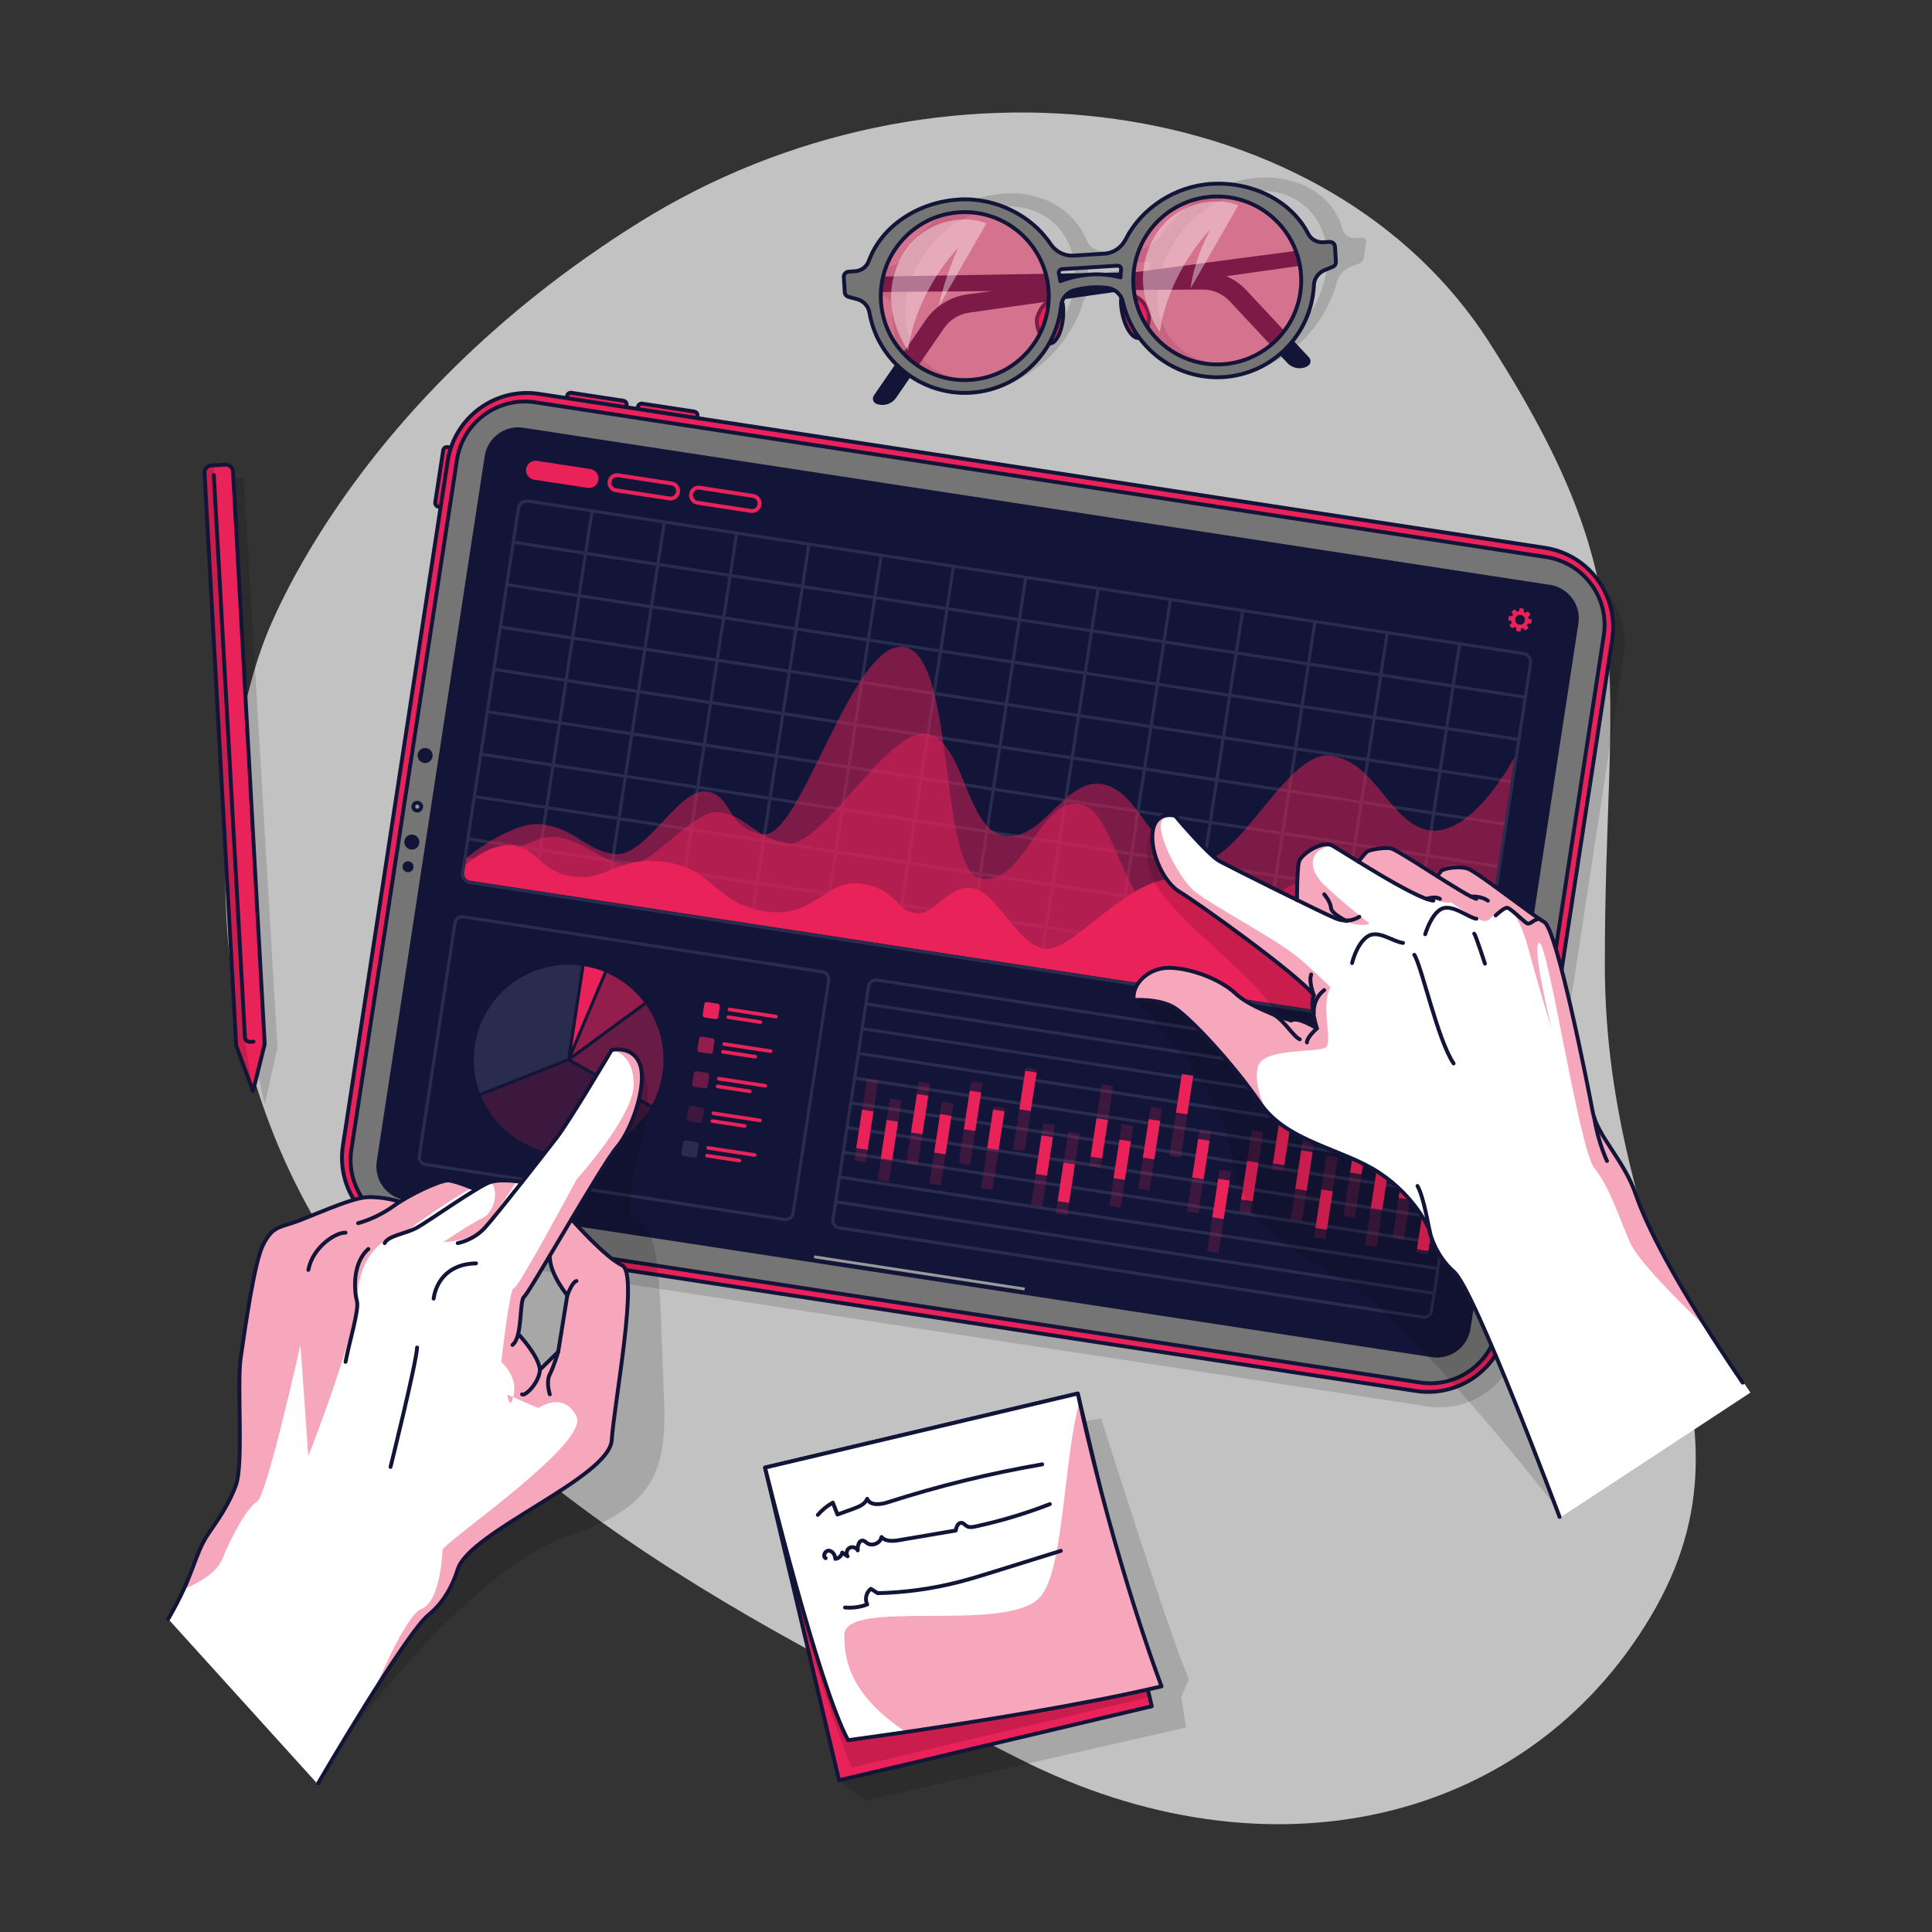 <?xml version="1.0" encoding="UTF-8"?>
<svg xmlns="http://www.w3.org/2000/svg" version="1.1" xmlns:xlink="http://www.w3.org/1999/xlink" viewBox="0 0 500 500">
  <rect x="0" y="0" width="500" height="500" fill="#333333" stroke="none"/>
  <defs>
    <style>
      .cls-1, .cls-2, .cls-3, .cls-4, .cls-5, .cls-6, .cls-7 {
        fill: #e92359;
      }

      .cls-1, .cls-8, .cls-9, .cls-10, .cls-11, .cls-3, .cls-4, .cls-12, .cls-6, .cls-7, .cls-13 {
        stroke-width: 0px;
      }

      .cls-1, .cls-10 {
        opacity: .4;
      }

      .cls-14 {
        fill: none;
      }

      .cls-14, .cls-15, .cls-16, .cls-17, .cls-5 {
        stroke: #121538;
        stroke-linecap: round;
        stroke-linejoin: round;
      }

      .cls-18 {
        clip-path: url(#clippath-2);
      }

      .cls-8 {
        opacity: .7;
      }

      .cls-8, .cls-19, .cls-10, .cls-17, .cls-12, .cls-13 {
        fill: #fff;
      }

      .cls-20 {
        clip-path: url(#clippath-1);
      }

      .cls-9 {
        fill: #121538;
      }

      .cls-15 {
        fill: #999;
      }

      .cls-16 {
        fill: #757575;
      }

      .cls-21, .cls-13 {
        opacity: .1;
      }

      .cls-22 {
        clip-path: url(#clippath);
      }

      .cls-11 {
        fill: #000;
        fill-opacity: .7;
      }

      .cls-11, .cls-7 {
        opacity: .2;
      }

      .cls-3 {
        opacity: .6;
      }

      .cls-6 {
        opacity: .5;
      }
    </style>
    <clipPath id="clippath">
      <rect class="cls-5" x="206.45" y="369.11" width="83.17" height="83.17" transform="translate(-87.95 68.19) rotate(-13.32)"/>
    </clipPath>
    <clipPath id="clippath-1">
      <path class="cls-17" d="M300.61,436.42c-20.22,4.79-48.87,9.29-66.15,11.83-9.04,1.32-14.98,2.1-14.98,2.1-7.66-14.04-21.48-70.54-21.48-70.54l80.93-19.16c.15.69.3,1.38.45,2.06,9.66,43.73,21.23,73.71,21.23,73.71Z"/>
    </clipPath>
    <clipPath id="clippath-2">
      <path class="cls-5" d="M60.3,122l8.2,148.2-3.02,12.19-4.35-11.78-8.2-148.2c-.06-1.03.73-1.9,1.75-1.96l3.65-.2c1.03-.06,1.9.73,1.96,1.75Z"/>
    </clipPath>
  </defs>
  <g id="Background_Simple" data-name="Background Simple">
    <path class="cls-8" d="M67.93,167.09s-27.88,71.99,11.3,144.5c39.17,72.52,119.88,110.8,184.47,143.55,64.59,32.75,131.66,16.8,163.53-36.84,31.87-53.64-11.85-91.93-11.9-168.42-.05-76.49,11.45-96.74-29.96-161.36C343.96,23.89,242.31,9.59,165.47,57.52c-76.84,47.93-97.54,109.56-97.54,109.56Z"/>
  </g>
  <g id="Note">
    <g>
      <path class="cls-11" d="M201.28,382.66l83.68-15.61s18.94,59.76,22.76,67.49l-2.02,4.69,1.26,7.85-83.14,18.92-6.67-5.26-15.87-78.08Z"/>
      <g>
        <g>
          <rect class="cls-2" x="206.45" y="369.11" width="83.17" height="83.17" transform="translate(-87.95 68.19) rotate(-13.32)"/>
          <g class="cls-22">
            <path class="cls-11" d="M284.09,382.48l13.43,56.71-77.18,18.27c-9.3-23.27-16.41-52.57-16.41-52.57l80.16-22.41Z"/>
          </g>
          <rect class="cls-14" x="206.45" y="369.11" width="83.17" height="83.17" transform="translate(-87.95 68.19) rotate(-13.32)"/>
        </g>
        <g>
          <path class="cls-19" d="M300.61,436.42c-20.22,4.79-48.87,9.29-66.15,11.83-9.04,1.32-14.98,2.1-14.98,2.1-7.66-14.04-21.48-70.54-21.48-70.54l80.93-19.16c.15.69.3,1.38.45,2.06,9.66,43.73,21.23,73.71,21.23,73.71Z"/>
          <g class="cls-20">
            <path class="cls-1" d="M300.61,436.42c-20.22,4.79-48.87,9.29-66.15,11.83-12.98-8.63-16.11-17.09-15.95-25.16.18-9.59,41.91-.22,50.63-9.71,6.22-6.77,6.04-35.51,10.24-50.67,9.66,43.73,21.23,73.71,21.23,73.71Z"/>
          </g>
          <path class="cls-14" d="M300.61,436.42c-20.22,4.79-48.87,9.29-66.15,11.83-9.04,1.32-14.98,2.1-14.98,2.1-7.66-14.04-21.48-70.54-21.48-70.54l80.93-19.16c.15.69.3,1.38.45,2.06,9.66,43.73,21.23,73.71,21.23,73.71Z"/>
        </g>
        <path class="cls-14" d="M211.65,392.05c1.1-1.27,2.42-2.35,3.89-3.17.4,1.03.8,2.05,1.2,3.08,1.4-.51,2.8-1.02,4.19-1.52,1.4-.51,2.95-1.16,3.49-2.55.77,1.83,3.42,1.52,5.31.91,13.08-4.21,26.46-7.5,40-9.83"/>
        <path class="cls-14" d="M213.68,403.25c-.87-.45-.15-2.01.83-1.94s1.61,1.14,1.69,2.12c.85-.09,1.6-.78,1.77-1.63.46.32.92.64,1.39.97-.48-.69-.24-1.76.48-2.18.72-.42,1.78-.1,2.14.65-.1-1.13.34-2.78,1.45-2.51.36.09.63.39.94.61,1.32.95,3.5.04,3.76-1.56,1.09,1.24,3.04,1.07,4.67.79,4.85-.83,9.71-1.65,14.56-2.48.13-.92.6-2.1,1.51-1.98.53.07.88.59,1.35.86.66.38,1.49.24,2.23.08,6.55-1.42,13-3.35,19.25-5.79"/>
        <path class="cls-14" d="M218.7,416.02c1.94.17,3.92-.1,5.74-.79-.69-1.34-.27-3.15.94-4.05.59.38,1.17.75,1.76,1.13,7.08-.16,14.13-1.13,20.99-2.89,3.08-.79,6.11-1.74,9.15-2.68,5.75-1.79,11.51-3.59,17.26-5.38"/>
      </g>
    </g>
  </g>
  <g id="Glasses">
    <g>
      <path class="cls-11" d="M352.44,61.51l-1.61.1c-1.63.1-2.97-.78-3.37-2.28-2.45-8.95-11.43-13.98-21.84-13.33-9.39.58-19.27,6.5-25,14.68-1.55,2.21-3.92,3.73-6.32,3.88l-7.99.5c-2.4.15-4.34-1.1-5.21-3.16-3.23-7.62-11.42-12.42-20.81-11.84-10.41.65-21.17,6.9-26.52,16.33-.89,1.58-2.54,2.65-4.17,2.75l-1.61.1c-.73.05-1.42.69-1.54,1.45l-.63,4.02c-.1.62.22,1.14.78,1.26l1.95.58c1.53.46,2.49,1.84,2.4,3.57-.69,12.81,8.35,22.22,21.23,21.43,12.42-.77,24.22-10.78,28.08-23.14.62-2,2.39-3.66,4.37-4.16,2.33-.58,5.33-1.01,8.43-.59,1.88.25,3.2,1.72,3.19,3.71-.03,12.14,8.83,20.9,21.26,20.13,12.87-.8,25.09-11.53,28.47-24.51.46-1.76,1.88-3.29,3.58-3.94l2.17-.84c.61-.19,1.1-.76,1.2-1.38l.63-4.02c.12-.75-.38-1.33-1.11-1.28ZM252.69,98.14c-11.96.74-20.11-8.68-18.17-21,1.94-12.32,13.26-22.95,25.22-23.69,11.96-.74,20.11,8.68,18.17,21-1.94,12.32-13.26,22.95-25.22,23.69ZM281.48,71.85c.05-.7.07-1.39.06-2.07,0-.56.51-1.1,1.07-1.14l14.32-.89c.56-.03.91.45.73,1.03-.22.69-.42,1.38-.6,2.08-6.16-1.81-12.31-.21-15.57.99ZM318.02,94.09c-11.96.74-20.11-8.68-18.17-21,1.94-12.32,13.26-22.95,25.22-23.69,11.96-.74,20.11,8.68,18.17,21-1.94,12.32-13.26,22.95-25.22,23.69Z"/>
      <path class="cls-9" d="M342.17,64.02l-91.76,12.16c-4.38.58-8.31,2.99-10.82,6.63l-13.43,19.53c-.53.77-.2,1.84.68,2.18h0c1.85.71,3.95.06,5.07-1.57l12.42-18.04c1.5-2.17,3.84-3.62,6.45-3.99l91.73-13-.34-3.9Z"/>
      <path class="cls-9" d="M218.38,71.72l92.54-1.53c4.42-.07,8.66,1.73,11.68,4.96l16.17,17.34c.64.69.47,1.79-.35,2.26h0c-1.73.98-3.9.64-5.25-.81l-14.95-16.01c-1.8-1.93-4.33-3.02-6.97-3l-92.64.7-.24-3.91Z"/>
      <g>
        <path class="cls-5" d="M274.47,77.61c1.14.22,1.09,7.97-1.49,10.63-2.57,2.66-5.23-3.77-4.55-6.07.68-2.3,2.47-5.24,6.04-4.57Z"/>
        <path class="cls-5" d="M290.55,76.61c-1.1.35-.09,8.05,2.79,10.37,2.88,2.32,4.72-4.39,3.77-6.58-.95-2.19-3.1-4.9-6.56-3.79Z"/>
      </g>
      <path class="cls-6" d="M233.22,59.38c4.84-4.14,15.09-11.19,26.31-4.49,11.22,6.71,15.1,13.98,12.79,23.87-2.31,9.89-9.37,23.07-26.01,20.77-16.64-2.3-28.12-27.3-13.09-40.15Z"/>
      <path class="cls-6" d="M298.65,56.19c4.84-4.14,15.09-11.19,26.31-4.49,11.22,6.71,15.1,13.98,12.79,23.87-2.31,9.89-9.37,23.07-26.01,20.77-16.64-2.3-28.12-27.3-13.09-40.15Z"/>
      <path class="cls-16" d="M344.08,62.6l-1.61.1c-1.63.1-3.18-.75-3.92-2.21-4.45-8.68-14.66-13.55-25.08-12.9-9.39.58-18.1,6.34-22.11,14.29-1.08,2.15-3.15,3.62-5.55,3.77l-7.99.5c-2.4.15-4.64-1.06-5.98-3.06-4.96-7.39-14.31-12.04-23.7-11.45-10.41.65-19.94,6.73-23.29,15.9-.56,1.53-1.99,2.57-3.62,2.67l-1.61.1c-.73.05-1.29.67-1.24,1.41l.24,3.91c.04.6.48,1.1,1.07,1.22l2.1.56c1.65.44,2.93,1.78,3.22,3.46,2.12,12.44,13.36,21.56,26.23,20.76,12.42-.77,22.18-10.51,23.37-22.51.19-1.94,1.62-3.56,3.51-4.04,2.24-.57,5.18-.99,8.42-.59,1.96.24,3.62,1.67,4.05,3.6,2.64,11.79,13.55,20.27,25.98,19.5,12.87-.8,22.89-11.24,23.47-23.84.08-1.71,1.18-3.19,2.76-3.84l2.02-.82c.57-.19.95-.74.91-1.34l-.24-3.91c-.05-.73-.67-1.29-1.41-1.24ZM251.03,98.33c-11.96.74-22.3-8.39-23.04-20.35-.74-11.96,8.39-22.3,20.35-23.04,11.96-.74,22.3,8.39,23.04,20.35.74,11.96-8.39,22.3-20.35,23.04ZM274.43,72.77c-.11-.68-.24-1.35-.4-2.01-.13-.54.27-1.07.83-1.11l14.32-.89c.56-.03,1.03.44.96,1-.08.67-.13,1.34-.15,2.02-6.64-1.75-12.52-.18-15.57.99ZM316.37,94.28c-11.96.74-22.3-8.39-23.04-20.35-.74-11.96,8.39-22.3,20.35-23.04,11.96-.74,22.3,8.39,23.04,20.35.74,11.96-8.39,22.3-20.35,23.04Z"/>
      <path class="cls-10" d="M235,90.64s-8.01-10.58-2.36-22.88c5.09-11.07,17.02-12.33,22.64-9.95l-12.33,21.47c1.64-8.02,5.1-15.25,5.1-15.25,0,0-10.87,10.99-13.05,26.61Z"/>
      <path class="cls-10" d="M300.18,85.97s-8.01-10.58-2.36-22.88c5.09-11.07,17.02-12.33,22.64-9.95l-12.33,21.47c.93-7.72,5.1-15.25,5.1-15.25,0,0-10.87,10.99-13.05,26.61Z"/>
    </g>
  </g>
  <g id="Pen">
    <g>
      <polygon class="cls-11" points="65.6 272.84 68.5 285.87 71.81 271.12 63.11 123.79 57.18 123.79 65.6 272.84"/>
      <g>
        <g>
          <path class="cls-2" d="M60.3,122l8.2,148.2-3.02,12.19-4.35-11.78-8.2-148.2c-.06-1.03.73-1.9,1.75-1.96l3.65-.2c1.03-.06,1.9.73,1.96,1.75Z"/>
          <g class="cls-18">
            <path class="cls-11" d="M65.48,282.39l-4.35-11.78-8.2-148.2c-.06-1.03.73-1.9,1.75-1.96l.51-.03,8.26,149.29,2.02,12.68Z"/>
          </g>
          <path class="cls-14" d="M60.3,122l8.2,148.2-3.02,12.19-4.35-11.78-8.2-148.2c-.06-1.03.73-1.9,1.75-1.96l3.65-.2c1.03-.06,1.9.73,1.96,1.75Z"/>
        </g>
        <path class="cls-5" d="M55.34,122.95l8.05,145.49c.04.7.63,1.23,1.33,1.19l.88-.05"/>
      </g>
    </g>
  </g>
  <g id="Device">
    <g>
      <path class="cls-11" d="M91.75,300.46l27.11-177.13c1.74-11.34,12.34-19.13,23.68-17.39l260.31,39.84c11.34,1.74,19.13,12.34,17.39,23.68l-27.11,177.13c-1.74,11.34-12.34,19.13-23.68,17.39l-260.31-39.84c-11.34-1.74-19.13-12.34-17.39-23.68Z"/>
      <g>
        <path class="cls-5" d="M110.19,120.43h13.61c.55,0,.99.44.99.99v5.74h-15.59v-5.74c0-.55.44-.99.99-.99Z" transform="translate(-23.07 220.7) rotate(-81.3)"/>
        <path class="cls-5" d="M147.3,102.66h13.61c.55,0,.99.44.99.99v5.74h-15.59v-5.74c0-.55.44-.99.99-.99Z" transform="translate(17.81 -22.1) rotate(8.7)"/>
        <path class="cls-5" d="M165.63,105.46h13.61c.55,0,.99.44.99.99v5.74h-15.59v-5.74c0-.55.44-.99.99-.99Z" transform="translate(18.45 -24.84) rotate(8.7)"/>
        <path class="cls-5" d="M88.75,296.46l27.11-177.13c1.74-11.34,12.34-19.13,23.68-17.39l260.31,39.84c11.34,1.74,19.13,12.34,17.39,23.68l-27.11,177.13c-1.74,11.34-12.34,19.13-23.68,17.39l-260.31-39.84c-11.34-1.74-19.13-12.34-17.39-23.68Z"/>
        <path class="cls-16" d="M367.48,357.79l-261.66-40.05c-9.7-1.49-16.37-10.56-14.88-20.26l27.32-178.48c1.49-9.7,10.56-16.37,20.26-14.88l261.66,40.05c9.7,1.49,16.37,10.56,14.88,20.26l-27.32,178.48c-1.49,9.7-10.56,16.37-20.26,14.88Z"/>
        <path class="cls-15" d="M108.99,208.92c-.09.56-.61.94-1.16.85-.56-.09-.94-.61-.85-1.16.09-.56.61-.94,1.16-.85.56.09.94.61.85,1.16Z"/>
        <path class="cls-9" d="M108.51,218.23c-.16,1.06-1.16,1.79-2.22,1.63-1.06-.16-1.79-1.16-1.63-2.22.16-1.06,1.16-1.79,2.22-1.63s1.79,1.16,1.63,2.22Z"/>
        <path class="cls-9" d="M111.94,195.82c-.16,1.06-1.16,1.79-2.22,1.63-1.06-.16-1.79-1.16-1.63-2.22.16-1.06,1.16-1.79,2.22-1.63,1.06.16,1.79,1.16,1.63,2.22Z"/>
        <path class="cls-9" d="M107.01,224.52c-.12.78-.84,1.31-1.62,1.19-.78-.12-1.31-.84-1.19-1.62s.84-1.31,1.62-1.19c.78.12,1.31.84,1.19,1.62Z"/>
        <path class="cls-9" d="M408.49,161.36l-27.93,182.52c-.74,4.79-5.21,8.08-10,7.35l-219.21-33.55-4.75-.73-17.87-2.74-8.65-1.32-12.5-1.91-2.73-.42c-4.79-.73-8.08-5.21-7.35-10l27.94-182.52c.73-4.79,5.21-8.08,10-7.34l81.83,12.52,12.38,1.9,11.83,1.81,15.2,2.32,5.5.84,138.97,21.27c4.79.74,8.07,5.21,7.34,10Z"/>
        <g>
          <g>
            <g class="cls-21">
              <path class="cls-12" d="M203.01,315.99l-92.96-14.23c-1.26-.19-2.13-1.37-1.93-2.63l9.23-60.32c.19-1.26,1.37-2.13,2.63-1.93l92.96,14.23c1.26.19,2.13,1.37,1.93,2.63l-9.23,60.32c-.19,1.26-1.37,2.13-2.63,1.93ZM119.86,237.67c-.82-.13-1.59.44-1.71,1.26l-9.23,60.32c-.13.82.44,1.59,1.26,1.71l92.96,14.23c.82.13,1.59-.44,1.71-1.26l9.23-60.32c.13-.82-.44-1.59-1.26-1.71l-92.96-14.23Z"/>
            </g>
            <g>
              <path class="cls-1" d="M147.9,274.19l20.82,11.81c1.33-2.44,2.27-5.14,2.71-8.05,1-6.56-.69-12.91-4.25-17.92l-19.28,14.16Z"/>
              <path class="cls-3" d="M148.1,273.04l18.6-13.66c-2.48-3.26-5.77-5.91-9.63-7.61l-3.67,8.69-5.31,12.58Z"/>
              <path class="cls-4" d="M151.27,250.03l-3.22,21.05,8.28-19.63c-1.6-.64-3.29-1.12-5.06-1.42Z"/>
              <path class="cls-13" d="M146.8,273.94l3.68-24.03c-13.25-1.81-25.56,7.34-27.59,20.61-.66,4.32-.15,8.55,1.29,12.37l22.61-8.94Z"/>
              <path class="cls-7" d="M143.44,298.5c10.22,1.56,19.92-3.42,24.87-11.81l-21.19-12.02-22.65,8.96c3.18,7.66,10.17,13.52,18.97,14.87Z"/>
            </g>
            <g>
              <g>
                <rect class="cls-4" x="182.04" y="259.52" width="4.05" height="4.05" rx=".63" ry=".63" transform="translate(41.69 -24.84) rotate(8.7)"/>
                <g>
                  <path class="cls-4" d="M200.75,263.55l-12.05-1.84c-.25-.04-.43-.28-.39-.53.04-.25.28-.43.53-.39l12.05,1.84c.25.04.43.28.39.53-.04.25-.28.43-.53.39Z"/>
                  <path class="cls-4" d="M196.76,264.98l-8.37-1.28c-.25-.04-.43-.28-.39-.53.04-.25.28-.43.53-.39l8.37,1.28c.25.04.43.28.39.53-.04.25-.28.43-.53.39Z"/>
                </g>
              </g>
              <g>
                <rect class="cls-3" x="180.67" y="268.48" width="4.05" height="4.05" rx=".63" ry=".63" transform="translate(43.03 -24.53) rotate(8.7)"/>
                <g>
                  <path class="cls-4" d="M199.38,272.5l-12.05-1.84c-.25-.04-.43-.28-.39-.53.04-.25.28-.43.53-.39l12.05,1.84c.25.04.43.28.39.53-.04.25-.28.43-.53.39Z"/>
                  <path class="cls-4" d="M195.39,273.94l-8.37-1.28c-.25-.04-.43-.28-.39-.53.04-.25.28-.43.53-.39l8.37,1.28c.25.04.43.28.39.53-.04.25-.28.43-.53.39Z"/>
                </g>
              </g>
              <g>
                <rect class="cls-1" x="179.3" y="277.44" width="4.05" height="4.05" rx=".63" ry=".63" transform="translate(44.37 -24.22) rotate(8.7)"/>
                <g>
                  <path class="cls-4" d="M198,281.46l-12.05-1.84c-.25-.04-.43-.28-.39-.53.04-.25.28-.43.53-.39l12.05,1.84c.25.04.43.28.39.53-.04.25-.28.43-.53.39Z"/>
                  <path class="cls-4" d="M194.02,282.9l-8.37-1.28c-.25-.04-.43-.28-.39-.53.04-.25.28-.43.53-.39l8.37,1.28c.25.04.43.28.39.53-.04.25-.28.43-.53.39Z"/>
                </g>
              </g>
              <g>
                <rect class="cls-7" x="177.93" y="286.4" width="4.05" height="4.05" rx=".63" ry=".63" transform="translate(45.71 -23.91) rotate(8.7)"/>
                <g>
                  <path class="cls-4" d="M196.63,290.42l-12.05-1.84c-.25-.04-.43-.28-.39-.53.04-.25.28-.43.53-.39l12.05,1.84c.25.04.43.28.39.53s-.28.43-.53.39Z"/>
                  <path class="cls-4" d="M192.65,291.86l-8.37-1.28c-.25-.04-.43-.28-.39-.53.04-.25.28-.43.53-.39l8.37,1.28c.25.04.43.28.39.53-.04.25-.28.43-.53.39Z"/>
                </g>
              </g>
              <g>
                <rect class="cls-13" x="176.56" y="295.36" width="4.05" height="4.05" rx=".63" ry=".63" transform="translate(47.05 -23.59) rotate(8.7)"/>
                <g>
                  <path class="cls-4" d="M195.26,299.38l-12.05-1.84c-.25-.04-.43-.28-.39-.53.04-.25.28-.43.53-.39l12.05,1.84c.25.04.43.28.39.53-.04.25-.28.43-.53.39Z"/>
                  <path class="cls-4" d="M191.28,300.82l-8.37-1.28c-.25-.04-.43-.28-.39-.53.04-.25.28-.43.53-.39l8.37,1.28c.25.04.43.28.39.53-.04.25-.28.43-.53.39Z"/>
                </g>
              </g>
            </g>
          </g>
          <g class="cls-21">
            <path class="cls-12" d="M378.16,276.38l-151.12-23.13c-1.26-.19-2.44.67-2.64,1.93l-.64,4.16-.12.8-.86,5.61-.12.8-.86,5.6-.12.8-.86,5.6-.12.8-.86,5.61-.12.8-.86,5.6-.12.8-.86,5.6-.12.8-.86,5.61-.12.8-.86,5.6-.12.8-.64,4.16c-.19,1.26.68,2.44,1.94,2.64l151.12,23.13c1.26.19,2.44-.68,2.63-1.94l.64-4.16.12-.8.86-5.6.12-.8.86-5.61.12-.8.86-5.6.12-.8.86-5.6.12-.8.86-5.61.12-.8.86-5.6.12-.8.86-5.6.12-.8.86-5.61.12-.8.64-4.16c.19-1.26-.67-2.43-1.93-2.63ZM370.06,339.22c-.13.82-.9,1.39-1.71,1.26l-151.12-23.13c-.82-.13-1.39-.9-1.26-1.72l.64-4.16,154.09,23.59-.64,4.16ZM370.82,334.26l-154.09-23.59.86-5.6,154.09,23.59-.86,5.6ZM371.8,327.86l-154.09-23.59.86-5.61,154.09,23.59-.86,5.61ZM372.78,321.46l-154.09-23.59.86-5.6,154.09,23.59-.86,5.6ZM373.76,315.06l-154.09-23.59.86-5.6,154.09,23.59-.86,5.6ZM374.74,308.66l-154.09-23.59.86-5.61,154.09,23.59-.86,5.61ZM375.72,302.25l-154.09-23.59.86-5.6,154.09,23.59-.86,5.6ZM376.69,295.85l-154.09-23.59.86-5.6,154.09,23.59-.86,5.6ZM377.67,289.46l-154.09-23.59.86-5.61,154.09,23.59-.86,5.61ZM224.56,259.46l.64-4.16c.13-.82.9-1.38,1.72-1.25l151.12,23.13c.81.12,1.38.89,1.26,1.71l-.64,4.16-154.09-23.59Z"/>
          </g>
          <g>
            <g class="cls-21">
              <path class="cls-12" d="M394.3,168.72l-257.53-39.42c-1.44-.22-2.78.77-3,2.21l-14.43,94.28c-.22,1.44.77,2.78,2.21,3l257.53,39.42c1.44.22,2.78-.77,3-2.21l14.43-94.28c.22-1.44-.77-2.78-2.21-3ZM184.26,182.27l17.91,2.74-1.56,10.17-17.91-2.74,1.56-10.17ZM181.91,192.32l-17.91-2.74,1.56-10.17,17.91,2.74-1.56,10.17ZM202.97,185.14l17.91,2.74-1.56,10.17-17.91-2.74,1.56-10.17ZM295.85,198.54l-17.91-2.74,1.56-10.17,17.91,2.74-1.56,10.17ZM298.2,188.49l17.91,2.74-1.56,10.17-17.91-2.74,1.56-10.17ZM240.39,190.87l17.91,2.74-1.56,10.17-17.91-2.74,1.56-10.17ZM238.04,200.91l-17.91-2.74,1.56-10.17,17.91,2.74-1.56,10.17ZM259.1,193.73l17.91,2.74-1.56,10.17-17.91-2.74,1.56-10.17ZM277.81,196.59l17.91,2.74-1.56,10.17-17.91-2.74,1.56-10.17ZM277.14,195.67l-17.91-2.74,1.56-10.17,17.91,2.74-1.56,10.17ZM258.43,192.81l-17.91-2.74,1.56-10.17,17.91,2.74-1.56,10.17ZM239.72,189.95l-17.91-2.74,1.56-10.17,17.91,2.74-1.56,10.17ZM221.01,187.08l-17.91-2.74,1.56-10.17,17.91,2.74-1.56,10.17ZM219.21,198.85l-1.56,10.17-17.91-2.74,1.56-10.17,17.91,2.74ZM220.01,198.97l17.91,2.74-1.56,10.17-17.91-2.74,1.56-10.17ZM238.72,201.83l17.91,2.74-1.56,10.17-17.91-2.74,1.56-10.17ZM257.43,204.69l17.91,2.74-1.56,10.17-17.91-2.74,1.56-10.17ZM276.14,207.56l17.91,2.74-1.56,10.17-17.91-2.74,1.56-10.17ZM294.85,210.42l17.91,2.74-1.56,10.17-17.91-2.74,1.56-10.17ZM294.97,209.63l1.56-10.17,17.91,2.74-1.56,10.17-17.91-2.74ZM315.23,202.32l17.91,2.74-1.56,10.17-17.91-2.74,1.56-10.17ZM333.94,205.18l17.91,2.74-1.56,10.17-17.91-2.74,1.56-10.17ZM334.07,204.39l1.56-10.17,17.91,2.74-1.56,10.17-17.91-2.74ZM333.27,204.27l-17.91-2.74,1.56-10.17,17.91,2.74-1.56,10.17ZM317.03,190.56l1.56-10.17,17.91,2.74-1.56,10.17-17.91-2.74ZM316.24,190.44l-17.91-2.74,1.56-10.17,17.91,2.74-1.56,10.17ZM297.53,187.57l-17.91-2.74,1.56-10.17,17.91,2.74-1.56,10.17ZM278.82,184.71l-17.91-2.74,1.56-10.17,17.91,2.74-1.56,10.17ZM260.11,181.84l-17.91-2.74,1.56-10.17,17.91,2.74-1.56,10.17ZM241.4,178.98l-17.91-2.74,1.56-10.17,17.91,2.74-1.56,10.17ZM222.69,176.12l-17.91-2.74,1.56-10.17,17.91,2.74-1.56,10.17ZM203.98,173.25l-17.91-2.74,1.56-10.17,17.91,2.74-1.56,10.17ZM203.86,174.05l-1.56,10.17-17.91-2.74,1.56-10.17,17.91,2.74ZM183.59,181.36l-17.91-2.74,1.56-10.17,17.91,2.74-1.56,10.17ZM164.88,178.49l-17.91-2.74,1.56-10.17,17.91,2.74-1.56,10.17ZM164.76,179.29l-1.56,10.17-17.91-2.74,1.56-10.17,17.91,2.74ZM163.08,190.25l-1.56,10.17-17.91-2.74,1.56-10.17,17.91,2.74ZM163.88,190.38l17.91,2.74-1.56,10.17-17.91-2.74,1.56-10.17ZM182.59,193.24l17.91,2.74-1.56,10.17-17.91-2.74,1.56-10.17ZM198.82,206.95l-1.56,10.17-17.91-2.74,1.56-10.17,17.91,2.74ZM199.62,207.07l17.91,2.74-1.56,10.17-17.91-2.74,1.56-10.17ZM218.33,209.93l17.91,2.74-1.56,10.17-17.91-2.74,1.56-10.17ZM237.04,212.8l17.91,2.74-1.56,10.17-17.91-2.74,1.56-10.17ZM255.75,215.66l17.91,2.74-1.56,10.17-17.91-2.74,1.56-10.17ZM274.46,218.52l17.91,2.74-1.56,10.17-17.91-2.74,1.56-10.17ZM293.17,221.39l17.91,2.74-1.56,10.17-17.91-2.74,1.56-10.17ZM311.88,224.25l17.91,2.74-1.56,10.17-17.91-2.74,1.56-10.17ZM312,223.45l1.56-10.17,17.91,2.74-1.56,10.17-17.91-2.74ZM332.27,216.15l17.91,2.74-1.56,10.17-17.91-2.74,1.56-10.17ZM350.98,219.01l17.91,2.74-1.56,10.17-17.91-2.74,1.56-10.17ZM351.1,218.22l1.56-10.17,17.91,2.74-1.56,10.17-17.91-2.74ZM352.78,207.25l1.56-10.17,17.91,2.74-1.56,10.17-17.91-2.74ZM354.45,196.29l1.56-10.17,17.91,2.74-1.56,10.17-17.91-2.74ZM353.66,196.16l-17.91-2.74,1.56-10.17,17.91,2.74-1.56,10.17ZM337.42,182.46l1.56-10.17,17.91,2.74-1.56,10.17-17.91-2.74ZM336.63,182.33l-17.91-2.74,1.56-10.17,17.91,2.74-1.56,10.17ZM317.92,179.47l-17.91-2.74,1.56-10.17,17.91,2.74-1.56,10.17ZM299.21,176.61l-17.91-2.74,1.56-10.17,17.91,2.74-1.56,10.17ZM280.5,173.74l-17.91-2.74,1.56-10.17,17.91,2.74-1.56,10.17ZM261.79,170.88l-17.91-2.74,1.56-10.17,17.91,2.74-1.56,10.17ZM243.08,168.02l-17.91-2.74,1.56-10.17,17.91,2.74-1.56,10.17ZM224.37,165.15l-17.91-2.74,1.56-10.17,17.91,2.74-1.56,10.17ZM205.66,162.29l-17.91-2.74,1.56-10.17,17.91,2.74-1.56,10.17ZM186.95,159.42l-17.91-2.74,1.56-10.17,17.91,2.74-1.56,10.17ZM186.82,160.22l-1.56,10.17-17.91-2.74,1.56-10.17,17.91,2.74ZM166.56,167.53l-17.91-2.74,1.56-10.17,17.91,2.74-1.56,10.17ZM147.85,164.66l-17.91-2.74,1.56-10.17,17.91,2.74-1.56,10.17ZM147.73,165.46l-1.56,10.17-17.91-2.74,1.56-10.17,17.91,2.74ZM146.05,176.42l-1.56,10.17-17.91-2.74,1.56-10.17,17.91,2.74ZM144.37,187.39l-1.56,10.17-17.91-2.74,1.56-10.17,17.91,2.74ZM142.69,198.36l-1.56,10.17-17.91-2.74,1.56-10.17,17.91,2.74ZM143.49,198.48l17.91,2.74-1.56,10.17-17.91-2.74,1.56-10.17ZM162.2,201.34l17.91,2.74-1.56,10.17-17.91-2.74,1.56-10.17ZM178.43,215.05l-1.56,10.17-17.91-2.74,1.56-10.17,17.91,2.74ZM179.23,215.17l17.91,2.74-1.56,10.17-17.91-2.74,1.56-10.17ZM197.94,218.03l17.91,2.74-1.56,10.17-17.91-2.74,1.56-10.17ZM216.65,220.9l17.91,2.74-1.56,10.17-17.91-2.74,1.56-10.17ZM235.36,223.76l17.91,2.74-1.56,10.17-17.91-2.74,1.56-10.17ZM254.07,226.63l17.91,2.74-1.56,10.17-17.91-2.74,1.56-10.17ZM272.78,229.49l17.91,2.74-1.56,10.17-17.91-2.74,1.56-10.17ZM291.49,232.35l17.91,2.74-1.56,10.17-17.91-2.74,1.56-10.17ZM310.2,235.22l17.91,2.74-1.56,10.17-17.91-2.74,1.56-10.17ZM328.91,238.08l17.91,2.74-1.56,10.17-17.91-2.74,1.56-10.17ZM329.03,237.28l1.56-10.17,17.91,2.74-1.56,10.17-17.91-2.74ZM349.3,229.98l17.91,2.74-1.56,10.17-17.91-2.74,1.56-10.17ZM368.01,232.84l17.91,2.74-1.56,10.17-17.91-2.74,1.56-10.17ZM368.13,232.05l1.56-10.17,17.91,2.74-1.56,10.17-17.91-2.74ZM369.81,221.08l1.56-10.17,17.91,2.74-1.56,10.17-17.91-2.74ZM371.49,210.11l1.56-10.17,17.91,2.74-1.56,10.17-17.91-2.74ZM373.16,199.15l1.56-10.17,17.91,2.74-1.56,10.17-17.91-2.74ZM374.84,188.18l1.56-10.17,17.91,2.74-1.56,10.17-17.91-2.74ZM374.05,188.06l-17.91-2.74,1.56-10.17,17.91,2.74-1.56,10.17ZM357.81,174.35l1.56-10.17,17.91,2.74-1.56,10.17-17.91-2.74ZM357.01,174.23l-17.91-2.74,1.56-10.17,17.91,2.74-1.56,10.17ZM338.3,171.37l-17.91-2.74,1.56-10.17,17.91,2.74-1.56,10.17ZM319.59,168.51l-17.91-2.74,1.56-10.17,17.91,2.74-1.56,10.17ZM300.88,165.64l-17.91-2.74,1.56-10.17,17.91,2.74-1.56,10.17ZM282.17,162.78l-17.91-2.74,1.56-10.17,17.91,2.74-1.56,10.17ZM263.46,159.91l-17.91-2.74,1.56-10.17,17.91,2.74-1.56,10.17ZM244.76,157.05l-17.91-2.74,1.56-10.17,17.91,2.74-1.56,10.17ZM226.05,154.19l-17.91-2.74,1.56-10.17,17.91,2.74-1.56,10.17ZM207.33,151.32l-17.91-2.74,1.56-10.17,17.91,2.74-1.56,10.17ZM188.63,148.46l-17.91-2.74,1.56-10.17,17.91,2.74-1.56,10.17ZM169.92,145.6l-17.91-2.74,1.56-10.17,17.91,2.74-1.56,10.17ZM169.79,146.39l-1.56,10.17-17.91-2.74,1.56-10.17,17.91,2.74ZM149.53,153.7l-17.91-2.74,1.56-10.17,17.91,2.74-1.56,10.17ZM123.1,206.58l17.91,2.74-1.56,10.17-17.91-2.74,1.56-10.17ZM141.81,209.44l17.91,2.74-1.56,10.17-17.91-2.74,1.56-10.17ZM158.04,223.15l-1.56,10.17-17.91-2.74,1.56-10.17,17.91,2.74ZM158.84,223.27l17.91,2.74-1.56,10.17-17.91-2.74,1.56-10.17ZM177.55,226.14l17.91,2.74-1.56,10.17-17.91-2.74,1.56-10.17ZM196.26,229l17.91,2.74-1.56,10.17-17.91-2.74,1.56-10.17ZM214.97,231.86l17.91,2.74-1.56,10.17-17.91-2.74,1.56-10.17ZM233.68,234.73l17.91,2.74-1.56,10.17-17.91-2.74,1.56-10.17ZM252.39,237.59l17.91,2.74-1.56,10.17-17.91-2.74,1.56-10.17ZM271.1,240.45l17.91,2.74-1.56,10.17-17.91-2.74,1.56-10.17ZM289.81,243.32l17.91,2.74-1.56,10.17-17.91-2.74,1.56-10.17ZM308.52,246.18l17.91,2.74-1.56,10.17-17.91-2.74,1.56-10.17ZM327.23,249.05l17.91,2.74-1.56,10.17-17.91-2.74,1.56-10.17ZM345.94,251.91l17.91,2.74-1.56,10.17-17.91-2.74,1.56-10.17ZM346.06,251.11l1.56-10.17,17.91,2.74-1.56,10.17-17.91-2.74ZM366.33,243.81l17.91,2.74-1.56,10.17-17.91-2.74,1.56-10.17ZM395.71,171.6l-1.28,8.36-17.91-2.74,1.56-10.17,16.11,2.47c1,.15,1.68,1.09,1.53,2.08ZM136.66,130.1l16.11,2.46-1.56,10.17-17.91-2.74,1.28-8.36c.15-1,1.09-1.68,2.08-1.53ZM120.14,225.9l1.28-8.36,17.91,2.74-1.56,10.17-16.11-2.47c-1-.15-1.68-1.09-1.53-2.08ZM379.2,267.41l-16.11-2.47,1.56-10.17,17.91,2.74-1.28,8.36c-.15,1-1.09,1.68-2.08,1.53Z"/>
            </g>
            <g>
              <path class="cls-6" d="M385.8,236.38l-4.51,29.48c-.15.96-1.04,1.61-2,1.46l-257.67-39.44c-.96-.15-1.61-1.04-1.46-1.99l.6-3.94s12.11-9.76,19.69-8.6c8.96,1.37,10.54,6.45,18.51,7.67,7.96,1.22,16.76-17.3,23.98-16.19,3.9.6,4.9,3.6,6.82,6.36,1.42,2.06,3.37,3.97,7.4,4.66.09.02.2.04.29.05,9.8,1.5,23.06-50.53,36.55-48.46,5.96.91,8.37,12.4,10.16,25.07,2.27,16.02,3.55,33.95,9.8,34.91,11.18,1.71,14.98-20.97,25.37-19.37,6.53,1,8.91,13.11,14.41,22.69,3.25,5.68,7.6,10.47,14.57,11.53,6.33.97,10.56-.5,13.85-2.81,6.45-4.51,9.33-12.21,17.39-10.97,4.77.73,6.52,4.41,8.29,7.88,1.55,3.03,3.13,5.9,6.81,6.47,4.33.66,8.01-5.53,11.92-11.03,3.21-4.52,6.56-8.58,10.55-7.97,4.07.62,6.47,5.51,7.68,9,.69,2.01.99,3.55.99,3.55Z"/>
              <path class="cls-6" d="M392,195.87l-10.71,69.99c-.15.96-1.04,1.61-2,1.46l-257.67-39.44c-.96-.15-1.61-1.04-1.46-1.99l.6-3.94c10.7,1.64,16.41-6.37,23.59-5.27,7.18,1.1,10.9,6.11,17.62,7.14,6.73,1.03,17.08-14.7,24.44-13.57,1.27.19,2.37.53,3.35.94,2.83,1.18,4.78,3.09,7.4,4.66,1.78,1.06,3.86,1.98,6.73,2.42,8.61,1.32,25.84-29.85,35.83-28.32,1.74.27,3.18,1.2,4.44,2.56,5.9,6.43,7.42,22.51,15.74,23.78,10.09,1.54,15.49-14.87,25.27-13.37,9.78,1.5,12.68,18.36,24.02,20.1,11.35,1.74,23.62-29.24,35.39-27.43,11.76,1.8,15.13,17.71,25.36,19.27,11.21,1.72,22.05-18.99,22.05-18.99Z"/>
              <path class="cls-4" d="M387.02,228.41l-5.73,37.45c-.15.96-1.04,1.61-2,1.46l-257.67-39.44c-.96-.15-1.61-1.04-1.46-1.99l.3-1.93c.37-.36,6.44-6.09,12.6-5.14,6.37.97,6.38,6.68,15.27,8.04,8.88,1.36,11.47-5.67,24.07-3.74,12.61,1.93,12.55,10.74,25.58,12.73,13.03,1.99,15.72-8.56,24.97-7.15,9.24,1.41,8.64,6.81,13.89,7.61,5.25.8,8.32-7.44,14.79-6.45s11.42,14.55,18.71,15.67c5.12.78,14.18-9.35,23.41-14.8,3.91-2.3,7.85-3.76,11.54-3.19,7.61,1.16,12.05,7.1,16.88,11.91,3.04,3.03,6.23,5.6,10.45,6.25,6.03.92,10.61-4.53,15.24-9.34,3.76-3.91,7.55-7.39,12.16-6.68,2.94.45,4.99,1.22,6.58,2.12,3.98,2.24,5.05,5.26,9.84,5.99,5.77.88,10.6-9.38,10.6-9.38Z"/>
            </g>
            <path class="cls-4" d="M152.05,126.26l-13.83-2.12c-1.35-.21-2.27-1.46-2.06-2.81h0c.21-1.35,1.46-2.27,2.81-2.06l13.83,2.12c1.35.21,2.27,1.46,2.06,2.81h0c-.21,1.35-1.46,2.27-2.81,2.06Z"/>
            <path class="cls-4" d="M159.69,123.47h0c.07,0,.15,0,.22.02l13.83,2.12c.39.06.73.27.96.58.23.32.33.7.27,1.09-.11.71-.73,1.24-1.45,1.24-.07,0-.15,0-.22-.02l-13.83-2.12c-.8-.12-1.35-.87-1.23-1.67.11-.71.73-1.24,1.45-1.24M159.69,122.47c-1.2,0-2.25.87-2.43,2.09-.21,1.35.72,2.6,2.06,2.81l13.84,2.12c.13.02.25.03.38.03,1.2,0,2.25-.87,2.43-2.09.21-1.35-.72-2.6-2.06-2.81l-13.83-2.12c-.13-.02-.25-.03-.38-.03h0Z"/>
            <path class="cls-4" d="M180.79,126.7h0c.07,0,.15,0,.22.02l13.83,2.12c.39.06.73.27.96.58.23.32.33.7.27,1.09-.11.71-.73,1.24-1.45,1.24-.07,0-.15,0-.22-.02l-13.84-2.12c-.39-.06-.73-.27-.96-.58-.23-.32-.33-.7-.27-1.09.11-.71.73-1.24,1.45-1.24M180.79,125.7c-1.2,0-2.25.87-2.43,2.09-.21,1.35.72,2.6,2.06,2.81l13.84,2.12c.13.02.25.03.38.03,1.2,0,2.25-.87,2.43-2.09.21-1.35-.72-2.6-2.06-2.81l-13.83-2.12c-.13-.02-.25-.03-.38-.03h0Z"/>
            <path class="cls-4" d="M396.26,161.41l.17-1.08-.8-.19c-.02-.18-.06-.35-.13-.52l.62-.54-.65-.88-.7.43c-.14-.11-.29-.2-.45-.27l.05-.82-1.08-.17-.19.8c-.18.02-.35.06-.52.13l-.54-.62-.88.65.43.7c-.11.14-.2.29-.27.45l-.82-.05-.17,1.08.8.19c.02.18.06.35.13.52l-.62.54.65.88.7-.43c.14.11.29.2.45.27l-.05.82,1.08.17.19-.8c.18-.02.35-.06.52-.13l.54.62.88-.65-.43-.7c.11-.14.2-.29.27-.45l.82.05ZM393.19,161.67c-.69-.11-1.17-.75-1.06-1.45s.75-1.17,1.45-1.06,1.17.75,1.06,1.45-.75,1.17-1.45,1.06Z"/>
          </g>
          <g>
            <g>
              <rect class="cls-7" x="236.14" y="280.06" width="2.98" height="21.4" transform="translate(46.72 -32.6) rotate(8.7)"/>
              <rect class="cls-4" x="236.51" y="283.31" width="2.98" height="10.07" transform="translate(46.36 -32.69) rotate(8.7)"/>
            </g>
            <g>
              <rect class="cls-7" x="228.7" y="284.38" width="2.98" height="21.4" transform="translate(47.3 -31.43) rotate(8.7)"/>
              <rect class="cls-4" x="225.15" y="293.58" width="10.08" height="2.98" transform="translate(-96.31 477.96) rotate(-81.3)"/>
            </g>
            <g>
              <rect class="cls-7" x="222.69" y="279.31" width="2.98" height="21.4" transform="translate(46.46 -30.58) rotate(8.7)"/>
              <rect class="cls-4" x="222.33" y="287.34" width="2.98" height="10.08" transform="translate(46.81 -30.5) rotate(8.7)"/>
            </g>
            <g>
              <rect class="cls-7" x="242.12" y="285.25" width="2.98" height="21.4" transform="translate(47.58 -33.45) rotate(8.7)"/>
              <rect class="cls-4" x="242.49" y="288.5" width="2.98" height="10.08" transform="translate(47.23 -33.54) rotate(8.7)"/>
            </g>
            <g>
              <rect class="cls-7" x="249.7" y="280.01" width="2.98" height="21.4" transform="translate(46.87 -34.66) rotate(8.7)"/>
              <rect class="cls-4" x="250.19" y="282.46" width="2.98" height="10.08" transform="translate(46.39 -34.77) rotate(8.7)"/>
            </g>
            <g>
              <rect class="cls-7" x="255.49" y="286.48" width="2.98" height="21.4" transform="translate(47.92 -35.46) rotate(8.7)"/>
              <rect class="cls-4" x="256.22" y="287.34" width="2.98" height="10.08" transform="translate(47.2 -35.62) rotate(8.7)"/>
            </g>
            <g>
              <rect class="cls-7" x="263.8" y="276.43" width="2.98" height="21.4" transform="translate(46.49 -36.83) rotate(8.7)"/>
              <rect class="cls-4" x="264.54" y="277.3" width="2.98" height="10.07" transform="translate(45.78 -37) rotate(8.7)"/>
            </g>
            <g>
              <rect class="cls-7" x="268.38" y="290.77" width="2.98" height="21.4" transform="translate(48.72 -37.36) rotate(8.7)"/>
              <rect class="cls-4" x="268.75" y="294.02" width="2.98" height="10.08" transform="translate(48.36 -37.44) rotate(8.7)"/>
            </g>
            <g>
              <rect class="cls-7" x="274.82" y="293.02" width="2.98" height="21.4" transform="translate(49.13 -38.31) rotate(8.7)"/>
              <rect class="cls-4" x="274.45" y="301.05" width="2.98" height="10.08" transform="translate(49.49 -38.22) rotate(8.7)"/>
            </g>
            <g>
              <rect class="cls-7" x="283.47" y="280.75" width="2.98" height="21.4" transform="translate(47.39 -39.77) rotate(8.7)"/>
              <rect class="cls-4" x="282.99" y="289.58" width="2.98" height="10.07" transform="translate(47.85 -39.65) rotate(8.7)"/>
            </g>
            <g>
              <rect class="cls-7" x="288.67" y="291.07" width="2.98" height="21.4" transform="translate(49 -40.43) rotate(8.7)"/>
              <rect class="cls-4" x="288.92" y="295.12" width="2.98" height="10.07" transform="translate(48.75 -40.48) rotate(8.7)"/>
            </g>
            <g>
              <rect class="cls-7" x="296.14" y="286.56" width="2.98" height="21.4" transform="translate(48.4 -41.61) rotate(8.7)"/>
              <rect class="cls-4" x="296.51" y="289.81" width="2.98" height="10.08" transform="translate(48.04 -41.69) rotate(8.7)"/>
            </g>
            <g>
              <rect class="cls-7" x="304.22" y="278.07" width="2.98" height="21.4" transform="translate(47.21 -42.93) rotate(8.7)"/>
              <rect class="cls-4" x="305.07" y="278.14" width="2.98" height="10.08" transform="translate(46.37 -43.12) rotate(8.7)"/>
            </g>
            <g>
              <rect class="cls-7" x="308.79" y="292.49" width="2.98" height="21.4" transform="translate(49.45 -43.46) rotate(8.7)"/>
              <rect class="cls-4" x="309.28" y="294.94" width="2.98" height="10.08" transform="translate(48.96 -43.56) rotate(8.7)"/>
            </g>
            <g>
              <rect class="cls-7" x="313.99" y="302.8" width="2.98" height="21.4" transform="translate(51.06 -44.12) rotate(8.7)"/>
              <rect class="cls-4" x="314.48" y="305.25" width="2.98" height="10.08" transform="translate(50.58 -44.23) rotate(8.7)"/>
            </g>
            <g>
              <rect class="cls-7" x="322.32" y="292.62" width="2.98" height="21.4" transform="translate(49.62 -45.5) rotate(8.7)"/>
              <rect class="cls-4" x="321.96" y="300.65" width="2.98" height="10.08" transform="translate(49.98 -45.43) rotate(8.7)"/>
            </g>
            <g>
              <rect class="cls-7" x="330.78" y="281.67" width="2.98" height="21.4" transform="translate(48.06 -46.9) rotate(8.7)"/>
              <rect class="cls-4" x="330.17" y="291.3" width="2.98" height="10.08" transform="translate(48.65 -46.77) rotate(8.7)"/>
            </g>
            <g>
              <rect class="cls-7" x="335.57" y="294.64" width="2.98" height="21.4" transform="translate(50.08 -47.48) rotate(8.7)"/>
              <rect class="cls-4" x="335.94" y="297.89" width="2.98" height="10.08" transform="translate(49.73 -47.57) rotate(8.7)"/>
            </g>
            <g>
              <rect class="cls-7" x="341.65" y="299.18" width="2.98" height="21.4" transform="translate(50.83 -48.35) rotate(8.7)"/>
              <rect class="cls-4" x="341.17" y="308.01" width="2.98" height="10.08" transform="translate(51.31 -48.24) rotate(8.7)"/>
            </g>
            <g>
              <rect class="cls-7" x="349.28" y="293.59" width="2.98" height="21.4" transform="translate(50.08 -49.57) rotate(8.7)"/>
              <rect class="cls-4" x="350.14" y="293.66" width="2.98" height="10.08" transform="translate(49.24 -49.76) rotate(8.7)"/>
            </g>
            <g>
              <rect class="cls-7" x="354.9" y="301.2" width="2.98" height="21.4" transform="translate(51.29 -50.33) rotate(8.7)"/>
              <rect class="cls-4" x="355.51" y="302.86" width="2.98" height="10.08" transform="translate(50.69 -50.47) rotate(8.7)"/>
            </g>
            <g>
              <rect class="cls-7" x="361.96" y="299.36" width="2.98" height="21.4" transform="translate(51.1 -51.42) rotate(8.7)"/>
              <rect class="cls-4" x="362.69" y="300.22" width="2.98" height="10.08" transform="translate(50.38 -51.58) rotate(8.7)"/>
            </g>
            <g>
              <rect class="cls-7" x="368.16" y="303.09" width="2.98" height="21.4" transform="translate(51.73 -52.31) rotate(8.7)"/>
              <rect class="cls-4" x="367.43" y="313.52" width="2.98" height="10.08" transform="translate(52.46 -52.16) rotate(8.7)"/>
            </g>
          </g>
        </g>
        <rect class="cls-15" x="209.86" y="328.57" width="56.12" height="1.74" transform="translate(52.58 -32.21) rotate(8.7)"/>
      </g>
    </g>
  </g>
  <g id="Right_hand" data-name="Right hand">
    <g>
      <path class="cls-11" d="M301.06,211.88s-7.52,4.17-2.73,15.47c4.78,11.31,33.92,29.87,33.33,39.31,0,0-29.91-18.64-38.22-7.88,0,0,22.59,21.91,24.94,38.39,2.34,16.49,10.03,23.79,27.68,33.19,17.65,9.4,56.12,59.02,56.12,59.02l-5.75-83.3-55.99-63.2-27.69-15.77-11.7-15.23Z"/>
      <g>
        <path class="cls-12" d="M453.01,360.4s-49.3,32.38-49.31,32.38c-.03.01-.05.02-.08.02-.09,0-.17-.06-.21-.15-.22-.58-22.03-58.79-27.25-63.33-3.89-3.38-5.59-7.79-6.22-9.94,0,0-.01,0-.01-.02-.01-.02-.01-.05-.02-.08-.19-.64-.28-1.06-.3-1.17-.19-.46-3.77-8.48-12.87-14.46-3.43-2.26-7.42-3.88-11.64-5.6-6.2-2.51-12.58-5.1-17.09-9.89-.76-.81-1.47-1.68-2.11-2.63-7.17-10.5-18.24-22.09-21.93-24.47-3.83-2.48-10.45-2.06-10.51-2.05-.12.01-.22-.07-.24-.18-.29-1.69.28-3.5,1.62-5.09,1.84-2.19,4.69-3.5,7.63-3.5,5.7,0,13.55,3.03,17.51,6.77,3.87,3.65,13.12,6.54,14.17,6.86,1.49-.88,4.96,1.01,6.29,1.81-1.53-5.45-.91-7.55-.67-8.08-3.28-4.25-20.36-16.83-29.43-23.14h-.01c-2.5-1.75-4.38-3.01-5.2-3.49-4.23-2.49-7.73-10.28-7.05-15.72.22-1.77.9-3.04,2.01-3.78.96-.64,2.05-.76,2.85-.73.68.02,1.16.14,1.21.15.04.02.08.04.11.07.08.11,8.57,10.18,11.51,11.76,1.44.77,9.1,4.64,16.38,8.24,1.11.55,2.21,1.1,3.28,1.62.02-1.55.09-7.63.5-9.49.28-1.24,2.26-3.01,4.51-4.04,1.05-.48,3.03-1.17,4.43-.41.55.31,1.85,1.11,3.65,2.23.88.54,1.9,1.18,3.02,1.86.38-.55,1.57-2.17,2.32-2.61s4.9-1.21,6.38-.69c1.29.47,5.43,3.1,9.81,5.88.62.39,1.25.79,1.89,1.19.23-.43.77-1.33,1.28-1.53,1.95-.79,5.11-.95,6.75-.36,1.48.54,6.56,4.29,11.48,7.92,2.7,2,5.29,3.91,6.99,5.06.06.02.11.05.14.1.49.33.9.59,1.21.77,3.62,2.07,12.52,48.75,12.61,49.22.58,3.13,2.7,6.36,4.94,9.78,2.19,3.34,4.67,7.13,6.16,11.49,2.85,8.33,9.34,20.52,18.85,35.42.86,1.35,1.75,2.72,2.66,4.11,2.57,3.94,5.31,8,8,11.92Z"/>
        <path class="cls-1" d="M343.14,271.02c-1.91,1.51-15.77.08-17.47,4.74-1,2.75-.26,6.91,2.34,12.4-.76-.81-1.47-1.68-2.11-2.63-7.17-10.5-18.24-22.09-21.93-24.47-3.83-2.48-10.45-2.06-10.51-2.05-.12.01-.22-.07-.24-.18-.29-1.69.28-3.5,1.62-5.09,1.84-2.19,4.69-3.5,7.63-3.5,5.7,0,13.55,3.03,17.51,6.77,3.87,3.65,13.12,6.54,14.17,6.86,1.49-.88,4.96,1.01,6.29,1.81-1.53-5.45-.91-7.55-.67-8.08-3.28-4.25-20.36-16.83-29.43-23.14h-.01c-2.5-1.75-4.38-3.01-5.2-3.49-4.23-2.49-7.73-10.28-7.05-15.72.22-1.77.9-3.04,2.01-3.78.96-.64,2.05-.76,2.85-.73-.63.24-1.26.61-1.88,1.14-2.78,2.37,3.85,14.88,7.58,18.34,3.9,3.61,21.44,12.57,27.74,17.91,3.46,2.93,8,7.37,8,7.37-2.77,4.71.66,14.02-1.24,15.52Z"/>
        <path class="cls-4" d="M407.54,194.53c-.01-.09-.01-.11,0-.07.01.03.01.05,0,.07Z"/>
        <path class="cls-1" d="M442.35,344.37c-7.43-7.07-18.49-18.08-20.56-22.91-3.16-7.4-5.27-14.23-9.2-19.21-3.92-4.97-11.9-58.05-14.19-58.2-2.23-.16,2.88,20.98,3.15,22.08-.22-.67-3.08-9.68-5.82-19.95-2.84-10.67-5.71-11.25-5.71-11.25-3.81.76-3.83,3.47-5.78,3.43-1.94-.04-8.64-4.79-8.64-4.79-6.49.94-30.84-14.74-30.84-14.74-5.54.75-6.84,5.59-2.11,10.13,4.74,4.55,11.8,10.07,11.8,10.07-4.56,2.22-21.3-7.17-21.3-7.17l-1-.9c1.11.55,2.21,1.1,3.28,1.62.02-1.55.09-7.63.5-9.49.28-1.24,2.26-3.01,4.51-4.04,1.05-.48,3.03-1.17,4.43-.41.55.31,1.85,1.11,3.65,2.23.88.54,1.9,1.18,3.02,1.86.38-.55,1.57-2.17,2.32-2.61s4.9-1.21,6.38-.69c1.29.47,5.43,3.1,9.81,5.88.62.39,1.25.79,1.89,1.19.23-.43.77-1.33,1.28-1.53,1.95-.79,5.11-.95,6.75-.36,1.48.54,6.56,4.29,11.48,7.92,2.7,2,5.29,3.91,6.99,5.06.06.02.11.05.14.1.49.33.9.59,1.21.77,3.62,2.07,12.52,48.75,12.61,49.22.58,3.13,2.7,6.36,4.94,9.78,2.19,3.34,4.67,7.13,6.16,11.49,2.85,8.33,9.34,20.52,18.85,35.42Z"/>
        <g>
          <path class="cls-14" d="M403.62,392.58s-21.99-58.79-27.31-63.42c-5.32-4.63-6.48-11.11-6.48-11.11,0,0-3.47-8.33-12.96-14.58-9.49-6.25-23.84-7.87-30.79-18.05-6.94-10.18-18.05-21.99-21.99-24.54-3.93-2.55-10.65-2.08-10.65-2.08-.69-3.94,3.7-8.33,9.03-8.33s13.19,2.78,17.36,6.71c4.17,3.93,14.35,6.94,14.35,6.94,1.62-1.16,6.63,2.05,6.63,2.05-2-6.77-.78-8.59-.78-8.59-3.93-5.32-30.84-24.48-34.78-26.79s-7.64-9.95-6.94-15.51c.69-5.56,5.79-4.17,5.79-4.17,0,0,8.56,10.18,11.57,11.8s26.62,13.43,30.09,14.81c3.47,1.39,6.02-.46,6.02-.46"/>
          <path class="cls-14" d="M335.65,232.93s.03-7.7.49-9.79c.46-2.08,6.07-5.7,8.62-4.31,2.55,1.39,21.3,13.72,26.19,14.26"/>
          <path class="cls-14" d="M351.59,223.04s1.52-2.23,2.38-2.74c.69-.41,4.8-1.16,6.19-.67,2.78,1,19.15,12.3,21.93,12.99"/>
          <path class="cls-14" d="M372.02,226.82s.71-1.42,1.28-1.65c1.98-.8,5.05-.91,6.6-.35,2.55.93,16.55,11.98,19.79,13.83,3.24,1.85,11.34,42.82,12.5,49.07,1.16,6.25,8.1,12.5,11.11,21.3,3.01,8.8,10.18,22.22,21.53,39.58,1.99,3.05,4.08,6.17,6.17,9.23"/>
          <path class="cls-14" d="M349.92,249.24s1.04-4.69,3.82-6.77c2.78-2.08,6.6,1.22,9.37,1.56"/>
          <path class="cls-14" d="M368.84,241.78s1.56-5.39,4.34-6.61c2.78-1.22,7.06,2.43,8.91,2.6"/>
          <path class="cls-14" d="M387.07,236.91s2.08-1.97,2.95-1.98c.87-.01,4.51,3.81,5.29,4.07.78.26,1.74-1.17,3.08-1.19"/>
          <path class="cls-14" d="M380.74,232.03s2.51-.23,4.33,1.07"/>
          <path class="cls-14" d="M340.02,257.57s-1.39-3.56-.69-5.38"/>
          <path class="cls-14" d="M342.71,231.45s1.65,1.94,1.74,3.48,4.04,3.43,4.04,3.43"/>
          <path class="cls-14" d="M369.18,232.63s2.26-.81,3.48,0"/>
          <path class="cls-14" d="M340.02,262.26s-.46-3.59,2.69-6.02"/>
          <path class="cls-14" d="M340.81,266.17s-2.58,2.23-2.58,3.62"/>
          <path class="cls-14" d="M328.93,262.26c3.06,1.14,5.6,5.9,7.45,6.71"/>
          <path class="cls-14" d="M366.01,247.1c1.85,2.66,6.02,21.99,10.18,28.12"/>
          <path class="cls-14" d="M381.52,241.64c.35.23,2.78,7.75,2.78,7.75"/>
          <path class="cls-14" d="M412.59,289.29c.98,6.31,3.3,11.17,3.3,11.17"/>
          <path class="cls-14" d="M370.14,319.31c-.32-1.27-1.66-9.6-3.3-12.38"/>
        </g>
      </g>
    </g>
  </g>
  <g id="Left_hand" data-name="Left hand">
    <g>
      <path class="cls-11" d="M89.89,449.29s32.54-43.75,57.07-51.76c24.54-8.01,25.75-18.88,24.75-39.16-1-20.28-.26-40.72-6.96-43.16s8.08-28.92.98-39.41l-46.42,72.95-29.42,100.55Z"/>
      <g>
        <path class="cls-12" d="M82,461.48c-.14-.04-.3-.1-.49-.16.39.22.63.36.7.39-.03-.04-.1-.11-.21-.23ZM161.1,327.27c-4.05-1.87-11.94-10.64-12.93-11.74,5.02-8.42,9.94-16.54,11.65-18.49,3.55-4.04,7.88-15.67,6.12-21.31-1.61-5.18-6.88-4.35-7.6-4.21-.05.01-.08.02-.08.02-.06,0-.1.04-.13.09-.11.19-10.84,18.28-14.17,22.61-1.59,2.06-5.25,6.75-8.96,11.45-.19-.03-.59-.1-1.11-.17-1.72-.21-4.88-.47-7.05.2-.07.02-.15.05-.23.08-.77.29-1.98.94-3.43,1.82-.14-.06-.42-.18-.79-.33-1.58-.66-4.85-1.93-6.4-2-1.89-.1-8.55,2.99-12.53,5.5-.62-.2-4.39-1.33-8.42-1.17-3.05.13-9.27,2.66-14.27,4.69-2.22.9-4.14,1.68-5.26,2.03-.34.11-.66.2-.97.3-2.98.89-4.62,1.39-6.7,5.55s-4.49,20.43-5.61,28.17l-.15,1.05c-.43,2.96-.36,8.26-.29,13.87.11,7.8.22,15.86-.94,19.02-1.73,4.69-4.29,8.41-6.16,11.12-.33.47-.63.91-.91,1.33-1.76,2.61-2.62,4.91-3.71,7.81-.84,2.22-1.89,4.66-2.91,6.89-1.88,4.13-3.63,7.54-3.63,7.54,0,0,35.38,39.06,38.47,42.49.31.11.49.16.51.16.12-.2,6.66-11.38,13.59-22.41,5.97-9.52,12.23-18.93,14.9-21.09,4.38-3.55,6.58-8.44,7.66-11.92,1.44-4.63,10.63-10.34,19.52-15.86,9.83-6.1,19.98-12.41,20.34-17.63.19-2.7.81-7.17,1.53-12.36,1.95-14.06,4.37-31.57,1.05-33.1ZM144.26,349.75l-4.37,4.28c-.62-3.5-4.87-8.15-5.54-8.86.36-1.54.51-3.38.65-5.1.16-1.95.33-3.97.81-4.33s2.69-3.97,6.29-10.01c.3,4.23,3.96,8.89,4.5,9.56l-2.34,14.46Z"/>
        <path class="cls-1" d="M92.37,336.76c-1.29,11.52-12.58,40.1-12.58,40.1l-2.04-28.79s-8.71,39.07-11.16,40.48c-2.45,1.4-6.64,8.88-9.02,14.81-1.59,3.99-7.01,6.72-10.41,8.09,1.02-2.23,2.07-4.67,2.91-6.89,1.09-2.9,1.95-5.2,3.71-7.81.28-.42.58-.86.91-1.33,1.87-2.71,4.43-6.43,6.16-11.12,1.16-3.16,1.05-11.22.94-19.02-.07-5.61-.14-10.91.29-13.87l.15-1.05c1.12-7.74,3.45-23.85,5.61-28.17s3.72-4.66,6.7-5.55c.31-.1.63-.19.97-.3,1.12-.35,3.04-1.13,5.26-2.03,5-2.03,11.22-4.56,14.27-4.69,4.03-.16,7.8.97,8.42,1.17,3.98-2.51,10.64-5.6,12.53-5.5,1.55.07,4.82,1.34,6.4,2-6.59,3.47-17.76,11.75-17.76,11.75-12.67,2.7-12.26,17.72-12.26,17.72Z"/>
        <path class="cls-1" d="M114.75,321.46s6.91-4.73,10.15-6.25,4.28-7.58,2-9.29c-.08-.06-.17-.1-.29-.12.08-.03.16-.06.23-.08,2.17-.67,5.33-.41,7.05-.2-4.19,6.29-7.47,11.11-8.34,12.15-2.93,3.5-10.8,3.79-10.8,3.79Z"/>
        <path class="cls-1" d="M131.28,360.93l1.53.66c-.93,3.71-1.53-.66-1.53-.66Z"/>
        <path class="cls-1" d="M161.1,327.27c-4.05-1.87-11.94-10.64-12.93-11.74,5.02-8.42,9.94-16.54,11.65-18.49,3.55-4.04,7.88-15.67,6.12-21.31-1.61-5.18-6.88-4.35-7.6-4.21l-.03.22s5.7.71,5.69,8.95c-.01,8.25-14.81,24.57-14.81,24.57,0,0-15.22,28.55-16.23,28.12s-3.23,19.08-3.23,19.08c0,0,4.24,3.61,3.23,8.47-.05.24-.1.46-.15.66l6.52,2.81s6.54-4.59,9.86,2.16c3.33,6.74-31.88,30.87-34.65,34.43,0,0-.39,13.45-5.53,15.43-3.33,1.28-9.2,14-12.91,22.81,5.97-9.52,12.23-18.93,14.9-21.09,4.38-3.55,6.58-8.44,7.66-11.92,1.44-4.63,10.63-10.34,19.52-15.86,9.83-6.1,19.98-12.41,20.34-17.63.19-2.7.81-7.17,1.53-12.36,1.95-14.06,4.37-31.57,1.05-33.1ZM144.26,349.75l-4.37,4.28c-.62-3.5-4.87-8.15-5.54-8.86.36-1.54.51-3.38.65-5.1.16-1.95.33-3.97.81-4.33s2.69-3.97,6.29-10.01c.3,4.23,3.96,8.89,4.5,9.56l-2.34,14.46Z"/>
        <g>
          <path class="cls-14" d="M118.46,321.72s4.05-.68,7.09-4.05,15.2-18.91,18.57-23.3c3.38-4.39,14.18-22.63,14.18-22.63,0,0,5.74-1.35,7.43,4.05,1.69,5.4-2.36,16.88-6.08,21.1-3.71,4.22-22.63,37.66-23.98,38.67-1.35,1.01-.34,10.48-3.04,12.5"/>
          <path class="cls-14" d="M134.11,345.23s5.29,5.54,5.62,9.25l4.73-4.63,2.36-14.62s-4.67-5.63-4.53-10.24"/>
          <path class="cls-14" d="M147.91,315.56s8.71,9.88,13.1,11.91c4.39,2.03-2.03,35.46-2.7,45.25-.68,9.79-36.81,23.62-39.85,33.43-1.21,3.9-3.49,8.49-7.6,11.82-5.86,4.75-28.54,43.56-28.54,43.56"/>
          <path class="cls-14" d="M135.09,305.92s-5.15-.95-8.19,0-15.87,10.06-18.91,11.75c-3.04,1.69-7.43,2.03-8.44,4.05"/>
          <path class="cls-14" d="M123.2,307.86s-5.19-2.26-7.21-2.36c-2.03-.1-10.13,3.73-13.85,6.43-3.71,2.7-7.32,4.05-9.46,4.62"/>
          <path class="cls-14" d="M103.48,311.02s-4.05-1.37-8.44-1.19c-4.39.18-15.87,5.59-19.47,6.71-3.6,1.13-5.29,1.24-7.54,5.74-2.25,4.5-4.73,22.18-5.74,29.16-1.01,6.98.79,27.41-1.24,32.93-2.03,5.52-5.16,9.62-7.09,12.5-3.85,5.72-3.42,10.04-10.43,22.13"/>
          <path class="cls-14" d="M95.33,323.24c-4.39,3.88-3.57,11.32-2.95,13.51.62,2.2-2.11,10.97-2.95,15.7"/>
          <path class="cls-14" d="M123.2,326.96c-7.94.17-10.48,5.57-10.98,9.12"/>
          <path class="cls-14" d="M89.42,319.02c-2.36-.17-8.44,3.55-9.62,9.62"/>
          <path class="cls-14" d="M146.83,335.23s1.18-3.38,2.36-3.71"/>
          <path class="cls-14" d="M144.46,349.86s-1.13,3.78-2.17,5.81c-1.04,2.03,0,5.19,0,5.19"/>
          <path class="cls-14" d="M139.74,354.48c-.17,3.38-3.88,7-4.64,6.37"/>
          <path class="cls-14" d="M107.94,348.74c-.12,3.71-6.87,30.9-6.87,30.9"/>
        </g>
      </g>
    </g>
  </g>
</svg>
